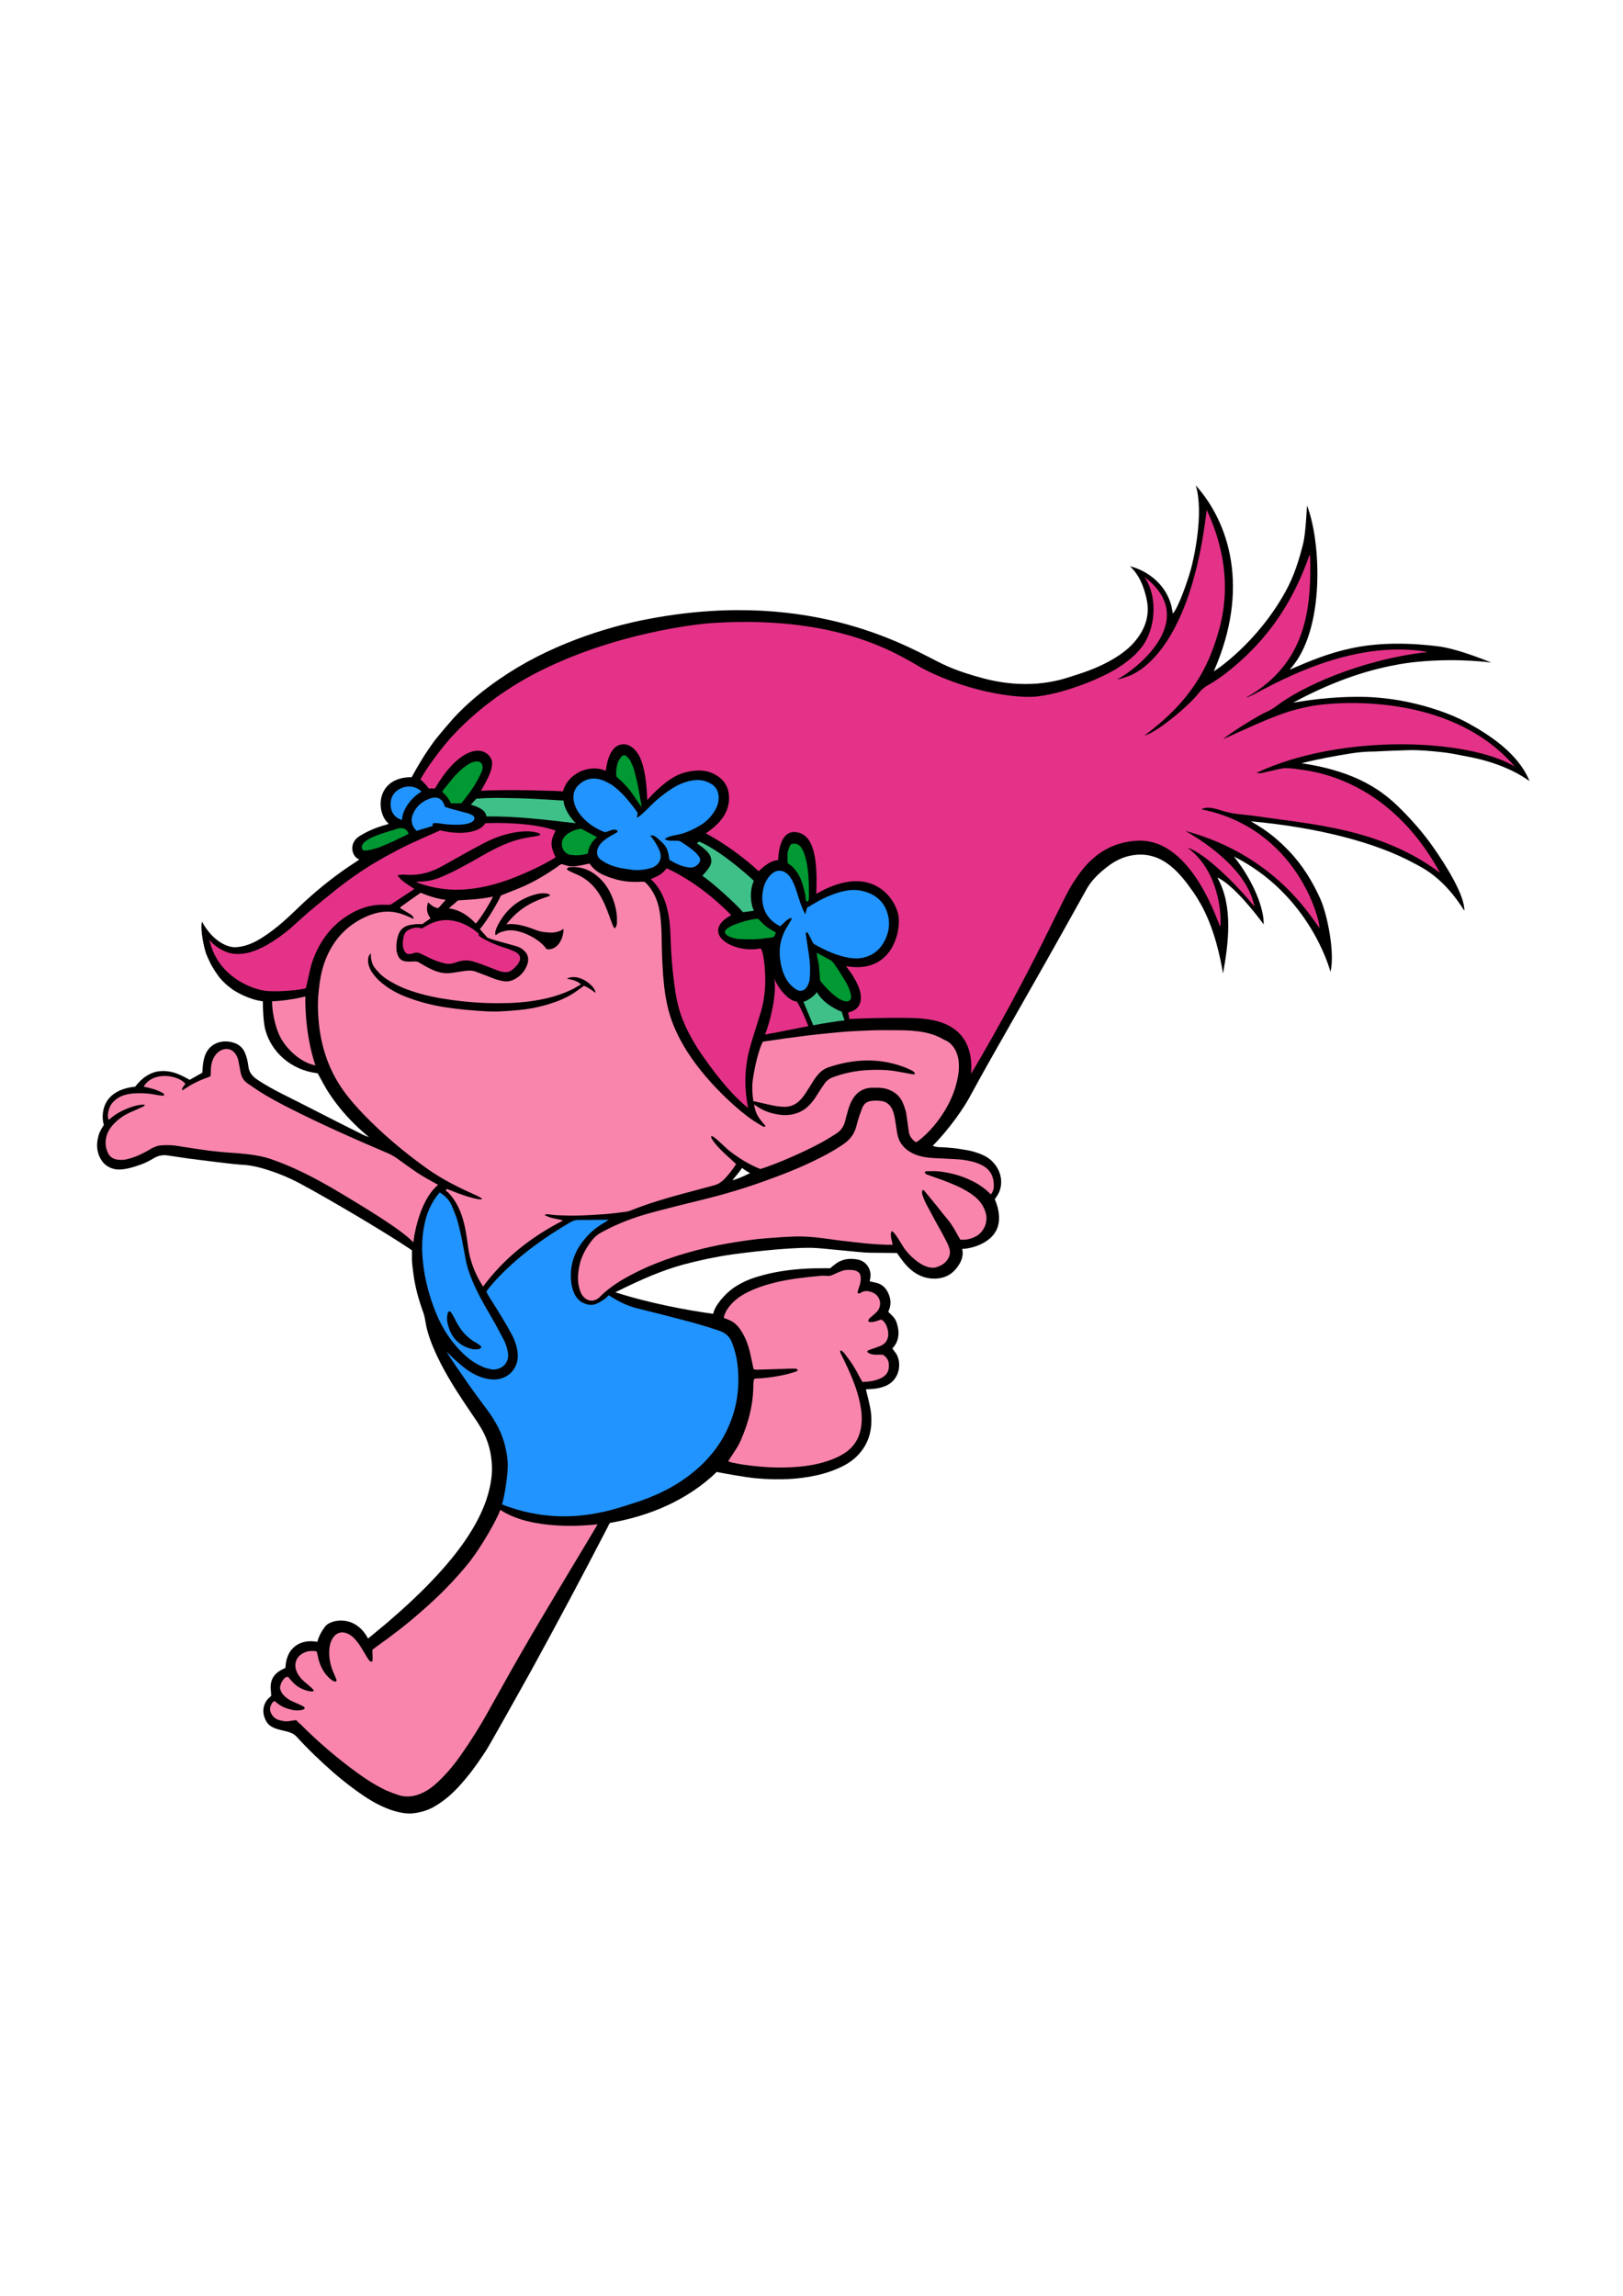 <?xml version="1.0" encoding="utf-8"?>
<!-- Generator: Adobe Illustrator 22.0.0, SVG Export Plug-In . SVG Version: 6.00 Build 0)  -->
<svg version="1.1" xmlns="http://www.w3.org/2000/svg" xmlns:xlink="http://www.w3.org/1999/xlink" x="0px" y="0px"
	 viewBox="0 0 595.3 841.9" enable-background="new 0 0 595.3 841.9" xml:space="preserve">
<g id="Слой_1">
	<path d="M496.1,276.2c-5.8,0.9-12.9,2.2-18.7,3.7c21,3.1,30.3,10.7,36.5,16.9c4.3,4.3,8.3,8.9,11.8,13.9
		c4.5,6.4,11.6,17.6,11.4,23.3c-7.5-12-14.8-15.5-18.4-17.4c-13.9-7.6-35.4-13.2-59.9-15.4c6.9,3.9,10.5,7.3,14,10.9
		c5,5.2,8.7,11.3,11.6,17.8c2.5,5.8,5.3,19.6,3.6,26.5c-0.3-1.2-7.7-28.3-35.4-42.3c7.3,9.2,11.1,19.3,10.9,24.9
		c-2.3-3.2-11.1-14.6-17-17.2c6.1,10.7,3.9,25.1,2.1,35.2c-2.9-17-7.6-24.9-10.6-29.4c-4.8-6.9-11.3-15.6-22.3-14
		c-3.6,0.5-6.8,2.1-9.6,4.3c-2.9,2.2-5.6,4.8-7.4,7.9c-24,43.2-32.8,57.6-43.2,76.8c-1.6,2.9-6.4,10.5-13.4,17.6
		c1,0.4,2,0.5,2.9,0.5c2.9,0.1,5.7,0.4,8.6,0.9c2.2,0.3,4.3,0.9,6.3,1.7c1.7,0.7,3.3,1.7,4.5,3.1c3.3,3.6,3.8,8.9,1,12.6
		c-0.2,0.2-0.3,0.4-0.5,0.8c0.8,1.9,1.4,3.9,1.5,6c0.8,9.8-10.4,12.2-13.5,12.2c0.6,2.1-0.2,4.3-1.1,5.7c-2,3.3-4.9,5.1-8.8,5.2
		c-4.7,0.1-8.5-2.2-11.6-6.1c-0.4-0.5-0.8-1.1-1.2-1.6c-0.4-0.6-0.8-1.1-1.2-1.7c-0.8,0-9.1-0.1-9.9-0.1c-3.5,0-17.9-1.8-21.6-1.8
		c-9.5-0.1-24.3,1.8-28.8,2.4c-6.2,0.9-12.3,2.2-18.3,3.8c-7.7,2.2-14.2,4.9-24.7,10.1c12.7,4.1,26.9,6.7,35.9,7.9
		c0.5-2.9,4.2-7.2,7.3-9.4c2.9-2,6-3.4,9.3-4.3c4.9-1.5,10-2.3,15.1-2.7c3.4-0.3,6.8-0.3,10.3-0.3c0.3,0,0.5,0,0.9,0
		c0.5-0.4,1-0.9,1.6-1.3c2.5-2.1,5.5-2.5,8.5-1.9c3.2,0.6,5.2,3.7,4.6,6.9c-0.1,0.3-0.1,0.7-0.2,1.1c0.7,0.1,1.2,0.3,1.8,0.4
		c2.9,0.5,4.5,2.3,5.4,4.9c0.3,1,0.5,2,0.4,3c-0.1,1.2-0.4,1.9-0.8,2.9c1.3,1.2,2.6,2.3,3.1,4c0.5,1.6,0.8,3.2,0.6,4.8
		c-0.2,1.7-0.9,3.3-2.2,4.6c0.3,0.4,0.6,0.8,0.8,1.1c3,3.4,2.2,10.5-3.4,12.7c-1.7,0.7-3.4,1-5.2,1.1c-0.6,0-1.2,0.1-1.9,0.1
		c0.1,0.5,1.7,6.3,1.9,8.9c0.6,6.3-1,11.8-5.8,16.2c-2,1.8-4.4,3.1-6.8,4.1c-3.3,1.4-6.7,2.3-10.3,2.9c-6.5,1.1-13,1.1-19.5,0.5
		c-4.1-0.4-12.3-1.9-14.2-2.3c-5.4,5.2-11.5,9.2-18.2,12.3c-6.7,3.1-13.7,5.1-21,6.4c-0.3,0.5-0.6,1-0.8,1.5
		c-9.2,17.8-18.6,35.4-28.2,52.9c-3.1,5.6-15.8,28.3-16.5,29.2c-2.2,3.3-4.4,6.6-7,9.7c-2.1,2.6-4.4,5.1-7,7.3
		c-1.5,1.2-3,2.3-4.7,3.3c-2.5,1.5-5.3,2.3-8.2,2.6c-2.4,0.2-4.8-0.3-7.1-1c-3.8-1.2-7.3-3.1-10.6-5.3c-3.9-2.6-7.6-5.5-11.1-8.5
		c-4.8-4.2-9.4-8.6-13.7-13.3c-2.3-2.6-6.6-1.8-9.8-4.1c-0.8-0.6-1.4-1.5-1.8-2.5c-1.1-2.5-0.7-5.3,1.1-7.3c0.4-0.4,0.8-0.7,1.2-1.1
		c-0.1-0.5-0.1-1-0.1-1.5c-0.6-4.1,0.9-6.8,4.8-8.5c0.2-0.1,0.3-0.2,0.5-0.3c0.3-7.8,5.9-10.6,11.7-9.5c0.6-2.4,2.1-4.8,3.2-6
		c2.3-2.3,10.8-3.9,15.4,4.8c2.4-2,4.7-3.9,7-5.8c6.4-5.5,12.6-11.2,18.3-17.4c4.9-5.3,9.4-10.9,13.1-17.1c2.6-4.4,4.8-9.1,6-14.1
		c0.9-3.6,1.3-7.2,0.9-10.8c-0.4-4.6-1.9-9-4.4-12.9c-0.8-1.3-1.6-2.5-2.5-3.8c-4.1-6-8.1-12-11.5-18.5c-2.1-4.1-4-8.3-5.2-12.7
		c-0.3-1.1-0.5-2.3-0.7-3.4c-0.2-1.3-0.5-2.5-1-3.8c-1.5-4.2-2.7-8.6-3.3-13c-0.3-2.3-0.7-4.7-0.6-7c0-0.6,0-1.2,0-2.1
		c-0.2-0.1-0.4-0.2-0.6-0.4c-10.5-7-30.4-18.7-40.5-24.1c-4.5-2.4-9.3-4.3-14.3-5.7c-2.5-0.7-4.9-1.1-7.5-1.2
		c-3.6-0.2-18.5-2.2-18.8-2.2c-2.7-0.4-5.4-0.8-8.1-1.2c-1.7-0.2-3.3,0.1-4.8,1c-1.7,1-3.4,1.9-5.2,2.5c-2.6,0.9-5.2,1.7-7.9,1.7
		c-2.6-0.1-5-1.4-6.3-3.6c-1.5-2.4-1.8-5.1-1.2-7.9c0.4-1.8,0.8-2.7,2.2-4.9c-0.6-1.4-2.5-12.5,11.5-14c2.3-3.1,5.6-5.5,9.4-5.7
		c2.9-0.2,5.6,0.6,8.1,1.9c0.9,0.4,1.7,0.9,2.5,1.3c1.5-0.9,3-1.7,4.6-2.6c0-0.4,0.1-0.9,0.1-1.3c0.1-1.7,0.3-3.4,0.9-5
		c1.4-4,5.2-5.6,8.8-5.1c0.3,0,0.7,0.1,1,0.2c2.3,0.5,4,1.8,4.9,4c0.6,1.5,1,3.1,1.2,4.8c0.2,2,1.2,3.4,2.8,4.6
		c3.8,2.7,10.6,6.1,11.1,6.3c6,3,12,6.1,17.9,9.1c3.1,1.6,6.2,3.1,9.4,4.7c0.5,0.3,2.1,1.1,3,1.2c-1.1-0.7-4-3.4-5.1-4.5
		c-4-3.9-7.5-8.2-10.4-12.9c-0.9-1.5-1.7-3-2.5-4.5c-0.3-0.5-0.5-0.9-0.8-1.4c-10.1-1.2-17.1-8.1-19.2-16c-0.7-2.6-0.9-8-0.9-10.4
		c-5.1-0.6-10.1-3.6-11.2-4.4c-1.1-0.8-2.2-1.7-3.1-2.6c-0.9-0.9-1.8-1.9-2.5-3c-0.8-1.1-1.5-2.3-2.2-3.5c-0.6-1.2-1.2-2.5-1.7-3.7
		c-0.7-1.8-2.4-9-1.6-12c3.8,7,8.8,9,11.1,9.3c1.5,0.2,2.9-0.1,4.3-0.4c3.1-0.8,5.8-2.4,8.4-4.2c2.9-2,5.5-4.2,8.1-6.6
		c1.9-1.8,3.8-3.6,5.7-5.4c5.9-5.4,12.1-10.3,18.8-14.6c0.4-0.3,0.8-0.5,1.3-0.9c-2.8-1-4.1-6,0.1-8.6c2.9-1.8,6-3.1,9.2-4
		c0.5-0.1,1-0.3,1.5-0.5c-4.8-3.9-5-17.1,8.4-17.1c1.2-2.2,2.4-4.3,3.7-6.4c1.3-2.2,2.8-4.3,4.2-6.3c1.4-2,6.7-8.1,7.5-9
		c5-5.4,10.7-10.1,16.7-14.2c8.8-6.1,18.2-10.8,28.2-14.6c9-3.4,18.2-6,27.6-7.7c60.5-11.2,96.2,11.7,106.8,16.7
		c4.8,2.3,9.9,3.9,15.1,5.3c18,4.7,29.8,0,33.3-1.1c5.2-1.6,10.3-3.6,15-6.5c2.3-1.4,4.5-3.1,6.4-5.1c4.4-4.8,6.5-10.3,5-16.7
		c-1-4.4-2.6-8.5-6-11.7c-0.1-0.1,11.3,2.3,14.9,13.6c0.4,1.2,0.5,2.4,0.8,3.7c1.9-2,5.2-11.2,6.6-16.2c1-3.6,4.9-20.5,1.8-30.8
		c12.1,13.5,20.1,37.5,6.6,68.2c0.1,0,15.8-10,26.5-29.6c3-5.5,4.8-11.3,6.3-17.3c0.9-3.6,1.3-12.6,1.4-13.9
		c5.1,12.8,6.9,46-6.4,60.2c14.9-6.4,27.9-11.8,54.3-8.6c7.7,0.9,19.7,6,19.7,6s-11.2-1.7-26-0.4c-3.5,0.3-7,0.8-10.4,1.5
		c-6.4,1.3-19.2,4.3-36.3,13.6c13.8-2.4,23.2-2.2,27.2-2.1c4.9,0.2,9.8,0.8,14.7,1.8c7.5,1.6,15.5,4.1,22.3,7.8
		c7.4,4.1,18.3,10.9,22.5,21.2c-0.7-0.3-7.7-6.2-23-9c-3.2-0.6-6.3-1.3-9.5-1.6c-3.9-0.4-7.8-0.8-11.7-0.7
		c-4.2,0.1-8.4,0.3-12.5,0.5C501.6,275.6,498.8,275.8,496.1,276.2z M275.1,430.2c-0.9-0.5-2-1.1-2.9-1.9c-0.3,0.5-2.3,3.1-3.6,4.5
		C270.6,432.5,275.1,430.2,275.1,430.2z"/>
</g>
<g id="Слой_4">
	<path fill="#3FC088" d="M276.5,323c-1.6,3.7-1.3,8,0,11c-0.8,0.1-3.5,0.5-4,0.5c-2.4-2.9-11.8-11.4-14.9-13.3
		c0.5-0.5,2.3-2.7,2.7-3.4c0.8-1.4,0.8-2.9,0-4.3c-1.2-2.1-4.7-4.2-4.7-4.2s0.5-0.4,0.8-0.7C265,312.2,276.4,322.9,276.5,323z
		 M182.3,292.6c-3.9,0-7.6,0.3-7.6,0.3s-1,1.1-2,2.2c3.1,0.9,5.5,2.1,5.7,4.3c10.8-0.1,20.6,1.1,32.8,2.5c-1.6-1.5-4.3-5.1-4.5-8.3
		C192.2,292.6,187.3,292.7,182.3,292.6z M309.8,374.2c-0.4-1.1-0.8-2.2-1.1-3.2c-2-0.7-6.9-3.2-9.1-7.2c-0.5,1.1-3.1,3.1-4.9,3.6
		c1.2,2.9,2.4,5.7,3.6,8.6C301.3,375.4,307.4,374.4,309.8,374.2z"/>
</g>
<g id="Слой_5">
	<path fill="#009933" d="M278,336.9c1.2,1.1,2.1,2.2,3.2,3c1.1,0.8,2.3,1.4,3.4,2.1c-0.6,1.7-0.7,1.7-2.1,1.9
		c-0.7,0.1-1.4,0.1-2,0.2c-2.9,0.5-5.9,0.4-8.8,0.3c-1.2,0-2.4-0.3-3.6-0.7c-0.7-0.2-1.4-0.6-1.9-1.2c-0.4-0.5-0.4-1.1,0-1.5
		c0.7-0.6,1.4-1.1,2.2-1.5c1.6-0.7,3.2-1.2,4.8-1.7C274.8,337.4,276.4,337,278,336.9z M312.2,365.4c0-0.3-0.1-0.7-0.2-1
		c-0.4-1.7-1.1-3.2-2-4.7c-1.3-2.1-2.6-4.2-4-6.2c-0.3-0.4-0.7-0.9-1.1-1.2c-1.7-1-3.5-1.9-5.3-2.9c0,1.8,0.7,3.4,0.8,5.1
		c0.1,1.6,0.3,3.3,0.4,5.1c1.7,2.2,3.5,4.1,5.7,5.8c0.6,0.5,1.2,0.9,1.9,1.2c0.5,0.3,1.1,0.5,1.7,0.6
		C311.3,367.5,312.3,366.6,312.2,365.4z M140.4,310.2c3.4-1.4,5.2-2.3,9.5-4.4c-0.3-0.8-0.7-1.3-1.2-1.7c-0.8-0.5-2.1-0.5-2.9-0.2
		c-3,1.1-14.7,3.6-12.9,7.6C133.4,312.7,138.9,310.9,140.4,310.2z M174.2,279.3c-1.3,0.2-2.3,0.9-3.3,1.6c-1.6,1.1-3.1,2.5-4.4,4
		c-1.3,1.6-2.6,3.2-3.9,4.8c-0.2,0.2-0.3,0.5-0.4,0.7c1.4,1.2,2.5,2.6,3.2,4.2h3.6c0.2-0.1,0.3-0.1,0.4-0.2c2-2.5,3.9-5,5.4-7.7
		c0.6-1,1.1-2.1,1.6-3.1c0.3-0.6,0.5-1.2,0.6-1.7C177.2,280,176.1,278.9,174.2,279.3z M207.9,306c-1,0.8-1.7,1.8-1.8,3.1
		c-0.2,2.2,1.1,4.1,3.3,4.4c2,0.3,4.1,0.2,6.2-0.5c0.3-2.4,1.4-4.4,3.4-6c-2-1.1-3.9-2-5.8-3.1C211.3,304.1,209.5,304.8,207.9,306z
		 M294.6,325.1c0.4,1.4,0.8,2.9,0.9,4.4c0,0.4,0.2,0.8,0.3,1.1c0.6,0.1,0.7-0.2,0.8-0.5c0.1-0.5,0.1-1.1,0.1-1.6
		c0-3.4,0-6.8-0.5-10.2c-0.2-1.8-0.6-3.5-1.2-5.2c-0.3-0.9-0.7-1.8-1.3-2.5c-0.7-0.9-1.6-1.3-2.7-1.2c-0.6,0-1.1,0.3-1.3,0.8
		c-0.3,0.8-0.7,1.7-0.8,2.5c-0.1,1.2,0,2.4,0,3.7c0,0.1,0.1,0.1,0.1,0.2C292.1,318.6,293.7,321.6,294.6,325.1z M231.3,290.2
		c1.4,1.9,2.6,3.9,4.1,5.8c-0.5-2.6-0.9-5.2-1.4-7.8c-0.4-1.9-0.9-3.9-1.4-5.8c-0.3-1.1-0.8-2.2-1.3-3.2c-0.3-0.7-0.8-1.2-1.4-1.8
		c-0.6-0.6-1.4-0.6-2,0.1c-0.4,0.5-0.8,1.1-1.1,1.7c-0.7,1.7-0.9,3.6-0.7,5.6C228,286.5,229.8,288.2,231.3,290.2z"/>
</g>
<g id="Слой_6">
	<path fill="#E43288" d="M275.9,381.3c-1.2,4.1-4,12.5-1.5,25c-7.9-6-17.7-20.2-19.9-24.1c-2.5-4.3-4.6-8.7-5.8-13.6
		c-0.8-3.1-1.2-6.3-1.6-9.5c-0.6-4.7-0.9-9.4-1.1-14.1c-0.2-3.7,0.2-15.8-7.3-22.6c2.9-1.2,4.4-2,5.8-4
		c12.7,5.8,22.3,15.8,23.7,17.2c-11.8,6.4,0.6,14.3,10.8,12.2c0.5,0.7,0.6,1.3,0.8,2c0.7,3.4,0.9,6.9,0.9,10.4
		c-0.1,4.1-0.7,8.2-2,12.1C277.8,375.3,276.8,378.3,275.9,381.3z M112.2,362.4c1.7-7.3,1.7-8.3,3.1-11.7c2.5-6.2,6.5-11.3,12.1-14.9
		c4.2-2.7,8.8-4.2,13.8-4c1.1,0,2,0,2,0s8.4-5.5,8.8-5.8c-2.2-1.5-4.6-2.7-6.2-5c1.1-0.3,2.5-0.3,3.3-0.2c4.5,0.3,8.7-0.8,12.6-2.9
		c2.9-1.6,5.7-3.2,8.6-4.8c2.3-1.3,4.7-2.6,7-3.8c4-2.1,8.2-3.6,12.6-4.2c2.5-0.3,4.9-0.4,7.3,0.3c0.4,0.1,0.7,0.3,1,0.5
		c-0.3,0.6-0.8,0.6-1.3,0.7c-1.9,0.3-3.8,0.6-5.6,1c-4.4,1-8.4,2.9-12.3,5c-3.5,2-7,4-10.6,5.9c-2,1.1-4.2,2.1-6.3,3
		c-2.7,1.2-5.4,1.8-8.4,1.8c-0.3,0-0.5,0.1-1.1,0.1c0.5,0.2,0.8,0.4,1.1,0.5c4.3,1.5,8.7,2.3,13.3,2.4c6.5,0,12.6-1.3,18.7-3.4
		c6-2.1,13.5-5.6,18.1-8.5c-2.1-4.3-1.9-6.1,0-9.8c-8.6-3.1-22.4-2.9-25.8-2.7c-1.8,3.2-8.5,4.6-16.5,2.6
		c-10.5,4.6-13.3,5.9-19.5,9.3c-6.6,3.6-12.9,7.8-18.8,12.5c-3.3,2.7-6.6,5.3-9.9,8.1c-2.2,1.9-4.4,3.9-6.6,5.9
		c-2.7,2.3-5.6,4.4-8.7,6.2c-2.3,1.3-4.8,2.4-7.4,3c-2,0.4-4,0.5-5.9,0.1c-2.1-0.4-6.1-2.4-7.9-5c2.9,13.4,15.3,18,20.2,18.7
		C100.4,363.9,110,363.2,112.2,362.4z M292.3,367.3c-3,0-7.4-5.5-8.3-8.6c1.1,6.5-2,17.4-3.4,20.7c5-0.9,15.4-3,15.9-3.1
		C295.2,373.1,294,370.2,292.3,367.3z M168.1,338.1c-3.9-1.2-7.6-0.8-11.1,1.1c-0.8,0.4-1.5,0.9-2.3,1.3c-1.8-0.7-3.4-0.2-5,0.6
		c-0.8,0.4-1.2,1.1-1.5,1.9c-0.4,1.3-0.6,2.7-0.4,4.1c0.1,0.6,0.3,1.2,0.6,1.7c0.5,1,1.3,1.2,2.4,1c0.3-0.1,0.6-0.1,0.8-0.2
		c1.1-0.5,2.1-0.2,3.1,0.3c1.5,0.7,2.9,1.5,4.4,2.1c1.1,0.5,2.2,0.8,3.3,1.1c1.5,0.5,3.1,0.5,4.6-0.1c0.1,0,0.3-0.1,0.4-0.1
		c2.3-0.9,4.6-0.9,6.8-0.1c1.6,0.5,3.2,1.1,4.8,1.7c1.3,0.5,2.5,1,3.8,1.5c3.1,1,4.6,0.6,6.7-1.9c0.4-0.4,0.7-0.9,0.9-1.3
		c0.7-1.3,0.4-2.4-0.7-3.3c-0.7-0.5-1.4-0.8-2.2-1.1c-1.1-0.5-2.3-0.8-3.5-1.2c-2.6-0.9-5.1-2-7.5-3.4c-0.3-0.2-0.7-0.5-0.9-0.7
		v-0.7C173.6,340.6,171,339,168.1,338.1z M460.9,283.4c0.9,0.3,1.6,0.1,2.3,0c4.7-1.1,7.1-1.7,8-1.7c1.6,0,3.3,0.1,4.9,0.4
		c4.2,0.6,33,2.9,52.1,38c-21.8-16.4-47.2-17.8-68.2-20.9c-3.7-0.5-7.4-0.6-11.1-1.7c-2.4-0.7-6-2.1-8.2-0.7
		c35.3,7.1,43.5,40.9,43.3,43.5c-2.7-3.1-15.7-26.6-49.3-35.6c0.3,0.2,22.5,11.8,25.4,27.8c-5.6-7.1-18-19.7-24.5-21.6
		c11.6,8.5,12.5,24.8,12,28.8c-0.2,1.4-9.5-32.1-30.1-31.4c-15.4,0.6-21.7,12.4-23.8,15.3c-4.2,6.2-14.1,30.6-37.5,70.2
		c1.4-18.8-14.2-19.7-17.4-20.2c-4.1-0.6-20.4-0.3-27.3,0.1c0-0.7-0.2-1.4-0.4-2.4c5.2-1.1,7.5-6.4-0.8-17
		c17.3,3.1,20.3-13.4,19.2-18.8c-1.2-6-9.8-19.4-30.1-7.7c0.5-12.1-0.6-21.5-7.1-22.6c-2.3-0.4-6.4,0.2-6.9,10.2
		c-2.4,0.2-4.7,1.7-7.1,4.1c-0.8-0.7-8.2-7.8-19.4-13.9c6.8-4.6,8.6-9,8.5-13.3c-0.1-3.8-1.9-6.5-5.2-8.3c-2.9-1.6-6-1.7-9.2-1.1
		c-3.1,0.6-7.5,1.6-15.6,10.5c-0.3-9.7-1.8-13.6-2.6-15.5c-0.5-1.1-2.8-5.5-6.8-4.9c-1,0.2-4.7,0.7-5.8,9.7
		c-5.6-2.6-13.8,0.6-15.7,7.5c-0.9-0.1-19.7-0.8-30.1-0.2c4.2-7.1,3.9-8.5,4.1-9.8c0.4-2.4-3.4-7.9-11-2.8c-2.3,1.6-5.6,4.4-10,11.8
		c-1-0.1-1.6-0.1-2.2,0c-0.6-0.9-2.1-2.6-3.1-3.3c1.8-3.6,7.7-11.7,12.2-16.5c8.4-8.9,18.1-16.1,28.9-21.9
		c29.6-15.7,62.2-18.8,65.6-19c50-3.3,71.5,13.7,78.4,17.1c17.5,8.8,35.1,10.6,41.2,9.8c11.3-1.4,24.2-7.1,29.4-10.4
		c3.3-2.1,6.4-4.5,8.8-7.6c4.7-5.8,6.5-17.7,1.1-25.8c21.1,16.1-4.5,34.8-9.8,37.4c-1,0.5,2.5-0.4,4.8-1.4
		c3.8-1.7,22-11.1,27.8-60.6c11.2,23.8,5.3,41.5,3.7,46.8c-3.2,10.1-8.6,22.7-26.5,35.9c4.1-0.8,15.9-10.5,19.7-15.3
		c1-1.3,2.2-2.4,3.7-3.2c4.1-2.3,8.1-5.5,11.6-8.6c11.8-10.6,19.9-23,25.6-39.3c0.3,2,0.2,5,0.2,7.5c-0.3,17-4,34-23.5,45
		c2.1,0.4,34.3-22.4,66.6-16.7c-24.8,2.8-46.5,12.9-55.5,19.8c-1.1,0.8-2.2,1.5-3.5,2.1c-2.9,1.2-13.4,7.7-16.1,10.1
		c18.1-8.3,23.6-10.6,33.2-12.3c6.2-1.1,49.6-5.8,73.8,22.3C538.4,270.8,491.9,268.9,460.9,283.4z M552.9,279.4
		C552.9,279.4,552.9,279.4,552.9,279.4C552.9,279.4,552.9,279.4,552.9,279.4C552.9,279.4,552.9,279.4,552.9,279.4
		C552.9,279.4,552.9,279.4,552.9,279.4z"/>
</g>
<g id="Слой_7">
	<path fill="#F985AC" d="M267,483.9c-0.5-0.2-1-0.4-1.5-0.6c0-0.3,0-0.5,0.1-0.7c0.5-1.6,1.4-3,2.5-4.2c1.7-1.9,3.7-3.3,5.9-4.4
		c3.3-1.7,6.8-2.8,10.4-3.7c5.4-1.3,10.9-1.9,16.4-2.4c0.7-0.1,1.5-0.1,2.3,0c1,0.1,1.9-0.1,2.8-0.6c0.9-0.4,1.7-0.8,2.6-1.1
		c1.4-0.6,3-0.6,4.5-0.4c1.9,0.3,2.8,1.2,2.7,3.2c0,0.8-0.1,1.6-0.4,2.4c-0.3,0.9-0.6,1.8-0.8,2.6c0.4,0.5,0.9,0.4,1.2,0.1
		c1.3-0.9,2.6-0.7,3.9-0.3c3.3,1.1,4.3,4.9,1.9,7.4c-0.4,0.4-0.8,0.7-1.2,1.1c-0.5,0.4-1,0.8-1.4,1.2c-0.2,0.2-0.3,0.6-0.5,0.9
		c0.2,0.2,0.4,0.4,0.5,0.4c1.6,0.2,2.9-0.5,4.3-0.9c1,0.5,1.6,1.4,2,2.4c0.4,1.1,0.7,2.2,0.6,3.4c-0.2,1.9-1.2,3.2-2.9,3.9
		c-0.6,0.3-1.3,0.4-1.9,0.7c-0.8,0.3-1.6,0.5-2.3,0.8c-0.2,0.1-0.4,0.3-0.7,0.5c0.3,0.3,0.4,0.5,0.6,0.6c0.9,0.5,1.8,0.6,2.8,0.6
		c0.8,0,1.6,0,2.4,0c1.3,0.8,2.1,1.9,2.2,3.3c0.3,2.6-0.8,4.4-3.1,5.4c-2.1,1-4.3,1.2-6.6,1.3c-0.3-0.7-0.7-1.2-1-1.8
		c-1.4-2.8-3-5.4-4.9-7.8c-0.6-0.8-1.1-1.6-2-2c-0.4,0.3-0.2,0.7-0.1,1c0.9,1.8,1.8,3.6,2.6,5.4c2.2,4.8,4.1,9.7,4.9,15
		c0.4,2.7,0.4,5.3-0.2,8c-0.7,3-2.2,5.5-4.7,7.5c-1.8,1.4-3.7,2.3-5.7,3.1c-4.4,1.7-9.1,2.5-13.8,2.8c-4.6,0.3-9.3,0.2-14-0.3
		c-3.1-0.3-6.1-0.7-9.1-1.4c-0.4-0.1-0.7-0.3-1.2-0.4c0.3-0.5,0.5-0.9,0.8-1.3c1.5-2.3,3.1-4.5,4.1-7.1c2.5-5.8,4.1-11.9,4.3-18.3
		c0-0.8,0-1.6,0.1-2.5c0-0.4,0.2-0.8,0.3-1.1c0.4,0,0.8-0.1,1.1-0.1c3.3-0.1,6.5-0.6,9.8-1.3c1.5-0.3,2.9-0.8,4.3-1.2
		c0.3-0.1,0.6-0.2,0.7-0.6c-0.3-0.5-0.8-0.5-1.3-0.5c-1.2,0-2.5,0-3.7,0.1c-3.4,0.1-6.7,0.2-10.1,0.3c-0.4,0-0.8-0.1-1.1-0.2
		c-0.5-2.3-0.9-4.4-1.4-6.5c-0.6-2.5-1.5-4.8-2.8-7C270.8,486.2,269.2,484.7,267,483.9z M183.5,553.7c-1.2,3.5-6.9,13.5-11.3,19.1
		c-5.3,6.6-11.2,12.6-17.6,18.1c-5.3,4.7-10.9,9-16.7,13.1c-0.4,0.3-0.9,0.7-1.3,1c-0.1,1.5,0.3,2.9-0.1,4.4
		c-0.3-0.1-0.7-0.1-0.8-0.2c-0.4-0.4-0.7-0.9-1-1.3c-0.7-1.2-1.4-2.4-2.1-3.5c-0.8-1.4-1.7-2.6-2.9-3.8c-0.7-0.7-1.5-1.2-2.4-1.6
		c-2-0.8-3.8-0.3-5.1,1.5c-0.9,1.3-1.3,2.9-1.4,4.4c-0.2,2.9,0.3,5.6,1.4,8.2c0.5,1.1,0.9,2.1,1.3,3.1c-0.2,0.6-0.6,0.5-0.9,0.4
		c-0.8-0.3-1.4-0.8-2-1.4c-2.2-2.1-3.4-4.8-4-7.7c-0.1-0.5-0.2-0.9-0.3-1.4c0-0.1-0.1-0.2-0.2-0.5c-2-0.4-4-0.1-5.8,1.2
		c-1.7,1.3-2.3,3.3-1.8,5.3c0.5,1.8,1.6,3.2,2.9,4.4c0.9,0.8,1.9,1.6,2.8,2.4c0.3,0.3,0.6,0.7,0.9,0.9c-0.1,0.5-0.4,0.5-0.7,0.5
		c-0.6-0.1-1.2-0.1-1.8-0.3c-2.2-0.6-4-1.7-5.5-3.4c-0.5-0.6-1-1.1-1.5-1.7c-0.9,0.1-1.4,0.6-1.8,1.2c-0.6,0.8-1,1.8-1.1,2.9
		c0.3,1.8,1.5,3,2.9,4c0.8,0.6,1.8,1,2.7,1.4c0.9,0.4,1.9,0.8,2.8,1.3c0.3,0.1,0.5,0.4,0.7,0.6c-0.1,0.5-0.4,0.6-0.8,0.7
		c-1.9,0.5-3.7,0.2-5.5-0.4c-1.4-0.4-2.7-1.1-3.8-2c-0.3-0.2-0.6-0.5-1-0.8c-0.9,0.4-1.2,1.2-1.5,2c-0.2,0.7-0.2,1.5,0.1,2.2
		c0.6,1.4,1.6,2.4,3.1,2.8c1.3,0.4,2.7,0.6,4.1,0.3c0.7-0.1,1.3-0.2,2.1-0.3c0.6,0.6,1.2,1.2,1.8,1.7c6.4,6.4,13.3,12.3,20.6,17.6
		c3.4,2.5,6.9,4.7,10.7,6.5c1.6,0.7,3.2,1.3,4.8,1.8c2.8,0.8,5.6,0.4,8.2-0.8c2.3-1,4.2-2.5,6-4.2c3.2-3,6-6.4,8.5-10
		c3.6-5.1,6.9-10.4,9.9-15.8c3.9-6.9,7.7-13.9,11.7-20.8c8.8-15.4,27.8-46.6,28.4-47.8C215.6,559.4,195.3,561.5,183.5,553.7z
		 M168,330.2c-1,0.9-2.1,1.8-3.4,2.9c5.1,0.7,8.3,3.9,9.9,5.6c1.7-1.7,5.7-8.3,6.3-9.9C175.9,329.9,170.3,330,168,330.2z M112,365.4
		c-2.7,0.8-8.5,1.7-12.2,1.8c0,3.8,1,8.8,2.7,12.5c2.1,4.5,7.4,9.9,13.2,11C112.4,381,111.9,370.5,112,365.4z M160.7,434.5
		c-3-1.6-6.1-3.4-7.9-4.6c-2.3-1.6-4.6-3.2-6.9-4.9c-1.2-0.9-2.5-1.6-3.9-2.2c-12.2-5.2-24.4-10.6-36.2-16.6
		c-3.5-1.8-7.1-3.7-10.4-5.8c-1.6-1-3.1-2.1-4.6-3.1c-1.5-1-2.3-2.5-2.6-4.3c-0.3-1.4-0.5-2.8-0.8-4.2c-0.2-0.9-0.6-1.7-1.1-2.4
		c-1.3-1.8-3.3-2.2-5.3-1.2c-1.3,0.7-2.2,1.8-2.8,3.1c-0.7,1.5-0.9,3.2-0.9,4.8c0,0.5,0,1.1-0.1,1.6c-1.9,0.8-3.8,1.4-5.5,2.3
		c-1.7,0.8-3.3,1.9-4.9,2.9c0-0.9,0-0.9,1.2-2.4c-2.2-3.1-11.8-5-15.3,1c2.5,0.5,4.9,1.1,7.1,2.4c0.2,0.1,0.3,0.4,0.5,0.5
		c-0.2,0.5-0.6,0.4-0.9,0.4c-1.1-0.1-2.2-0.3-3.2-0.5c-2.4-0.4-4.9-0.5-7.4-0.3c-3.2,0.3-5.8,1.2-7.8,3.7c-1.1,1.4-1.9,4.5-1.1,6
		c2.4-2.2,5.1-3.6,7.9-4.6c1.4-0.5,2.9-0.9,4.4-1c0.3,0,0.6,0,1,0.1c-0.5,0.7-1.2,0.8-1.8,1.1c-1.6,0.8-3.3,1.4-4.8,2.2
		c-1.8,0.9-3.5,2.2-4.9,3.7c-1.6,1.7-2.7,3.6-2.9,6c-0.2,1.5,0.1,3,0.7,4.4c0.7,1.7,2.1,2.5,3.8,2.7c1.1,0.1,2.2,0.1,3.3-0.2
		c2.9-0.7,5.5-1.9,8.1-3.4c0.5-0.3,0.9-0.6,1.4-0.8c1-0.5,2.2-0.9,3.3-0.9c2.1-0.1,4.1-0.1,6.1,0.3c3.8,0.6,7.6,1.2,11.4,1.7
		c3.4,0.4,6.8,0.7,10.2,0.9c4.6,0.4,9.1,0.9,13.5,2.6c2.5,0.9,5,1.9,7.4,3c6.2,2.8,12.1,6.1,17.9,9.6c8.3,5,21.6,13,25.7,17.5
		C152.4,449.2,155.1,439.1,160.7,434.5z M329.1,415.7c-0.3-1.7-0.5-3.4-0.8-5.1c-0.2-1.3-0.5-2.5-1-3.7c-0.9-2-2.5-3.1-4.6-3.2
		c-0.9-0.1-1.8-0.1-2.7,0c-1.7,0.1-3,0.8-3.7,2.5c-0.4,1.1-0.8,2.2-1.2,3.3c-0.4,1.3-0.8,2.6-1.1,3.9c-0.7,2.4-2.1,4.3-4.1,5.8
		c-2.2,1.6-4.6,3-7,4.3c-6.6,3.5-13.5,6.4-20.5,8.9c-8.3,3.1-16.7,5.6-25.3,7.7c-5.3,1.3-10.6,2.6-15.9,4c-5,1.3-9.9,2.8-14.6,4.9
		c-2.1,0.9-4.1,1.9-6.1,3c-1.5,0.8-2.8,2-3.8,3.4c-1.9,2.6-3.4,5.3-4.1,8.4c-0.6,2.8-0.9,5.5-0.2,8.3c0.3,1.2,0.7,2.4,1.5,3.3
		c1.6,1.9,3.9,2.1,5.8,0.5c0.1-0.1,0.2-0.2,0.3-0.3c3.6-3.6,7.8-6.2,12.3-8.5c5.2-2.7,10.6-4.8,16.2-6.6c6.4-2,12.9-3.6,19.6-4.7
		c4.3-0.7,8.7-1.4,13-1.7c3.1-0.2,6.3-0.5,9.4-0.6c3.8-0.2,7.7,0.1,11.5,0.6c3.1,0.4,6.2,0.9,9.4,1.2c1.9,0.2,8.8,1.2,16,1.2
		c-0.2-1.7-1.1-3.3-0.4-5c1.1,0,3.6,4.8,4.9,6.6c1.5,2,3.3,3.7,5.4,5.1c1,0.7,2.1,1.2,3.3,1.5c1.1,0.3,2.2,0.3,3.2-0.1
		c1.2-0.4,2.3-1,3.1-1.9c1.3-1.4,1.9-3,1.3-4.9c-0.3-1-0.7-1.9-1.2-2.8c-1.2-2.4-2.5-4.7-3.8-7c-1.2-2.2-2.4-4.5-3.6-6.7
		c-0.4-0.8-0.8-1.8-1.1-2.6c-0.3-0.7-0.4-1.4-0.2-2.2c0.5-0.2,0.7,0.1,0.9,0.4c1.4,1.7,2.8,3.4,4.2,5.1c1.5,1.9,3,3.8,4.5,5.6
		c1.6,2,2.5,3.8,4.3,7c2.2,0.2,4.2-0.3,6.1-1.4c2.7-1.7,4.1-5.1,3.3-8.2c-0.5-1.9-1.4-3.5-2.8-5c-1.1-1.2-2.4-2.1-3.7-2.9
		c-2.9-1.8-6.1-3.1-9.3-4.3c-1.9-0.7-3.7-1.3-5.6-2c-0.4-0.2-0.9-0.3-1-0.9c0.2-0.4,0.5-0.4,0.9-0.4c1.5,0,3-0.1,4.5,0.1
		c4.2,0.5,8.2,1.6,12,3.5c2.1,1,4.7,2.7,6.8,4.9c1-1,1.2-2.5,1.1-3.8c-0.1-2.6-1.1-4.8-3.3-6.3c-1.4-0.9-2.9-1.5-4.5-1.9
		c-2-0.5-4-0.8-6.1-0.9c-2.6-0.1-5.2-0.3-7.8-0.4c-2.3-0.1-4.6-0.4-6.8-1.2C332.2,422,329.8,419.5,329.1,415.7z M351.4,387.8
		c0.6,2.8,0.3,5.6-0.3,8.3c-0.8,3.8-2.3,7.3-4.2,10.6c-2.6,4.4-5.8,8.3-9.8,11.5c-0.3,0.2-0.7,0.4-1.1,0.7c-1.6-1-2.5-2.4-2.7-4.2
		c-0.3-1.9-0.5-3.8-0.8-5.7c-0.2-1.7-0.8-3.3-1.5-4.9c-1.2-2.5-3.2-4-5.9-4.8c-1.8-0.5-3.5-0.4-5.3-0.4c-3.3,0.1-5.7,1.7-7.3,4.6
		c-0.8,1.5-1.3,3-1.7,4.6c-0.3,1-0.6,2-0.8,3c-0.5,2-1.6,3.6-3.4,4.7c-1.8,1.1-3.6,2.3-5.5,3.3c-6.7,3.6-16.6,7.9-22.2,9.6
		c-4.1-1.6-8.1-4.1-11.4-6.7c-2-1.6-6-5.9-6.6-5.3c-0.4,0.4,1.1,2.3,1.7,3c1.8,2.3,7.1,6.8,7.4,7.2c-1.3,2.1-2.8,3.9-4.4,5.6
		c-1,1-2.2,1.8-3.7,2.2c-3.4,0.9-6.7,1.8-10.1,2.7c-6.8,1.8-13.6,3.8-20.2,6.4c-0.7,0.3-1.4,0.5-2.2,0.6c-2.3,0.3-4.6,0.6-6.9,0.8
		c-4.2,0.3-8.5,0.6-12.7,0.6c-2.7-0.1-5.3,0-8-0.4c-0.6-0.1-1.3-0.2-2.1,0.1c2.1,1.4,4.5,1.3,6.8,2.1c-11.7,6-21.6,13.8-29.3,24.2
		c-2.5-3.7-4.6-8.8-5.3-13.2c-0.9-5.3-1.3-15-7.6-21.4c-0.2-0.2-0.5-0.3-0.8-0.6c0.2-0.4,0.4-0.6,0.4-0.6s3.1,1.2,4.1,1.6
		c2.6,1,8.7,2.9,8.8,2c-0.3-0.5-3.6-1.9-4.9-2.5c-5.9-2.7-11.5-5.7-16.7-9.6c-7.7-5.6-15-11.8-21.6-18.6c-2.7-2.8-5.3-5.7-7.6-8.9
		c-6-8.4-8.8-17.9-9.3-28.1c-0.2-3.1-0.1-6.3,0.3-9.4c0.3-2.9,0.8-5.8,1.7-8.6c2.5-7.6,7-13.4,14.2-17.1c2.4-1.2,4.9-2.1,7.6-2.4
		c2.8-0.3,5.5,0.2,8,1.2c1,0.4,1.9,0.8,2.8,1.2c0.1,0.1,0.3,0,0.5,0c-0.3-0.8-0.8-1.2-1.4-1.6c-1-0.6-2-1.2-3-1.8
		c-0.3-0.2-0.6-0.2-0.6-0.7c2.5-1.8,5-3.6,7.5-5.3c2.9,1.2,6.1,2.2,9.2,2.6c-0.5,0.6-2.3,2.5-2.7,3c-1.3,0-2.8-1.1-3.8-2.1
		c-0.5,2-0.8,3.4,0.9,5.9c-1,0.7-2,1.4-3,2.1c-0.8,0-1.5,0-2.3,0c-0.9,0.1-1.8,0.2-2.6,0.4c-2,0.5-3.3,1.7-3.9,3.6
		c-0.6,1.7-0.8,3.5-0.7,5.3c0,0.6,0.2,1.2,0.4,1.8c0.5,1.6,1.6,2.5,3.3,2.6c0.9,0.1,1.8,0,2.7,0c0.9-0.1,1.6,0.1,2.3,0.6
		c1.2,0.7,2.5,1.5,3.8,2.1c2.4,1.2,5,1.9,7.7,1.5c1.6-0.2,3.1-0.5,4.7-0.7c1.4-0.2,2.7-0.3,4.1,0.2c1.3,0.5,2.7,1,4,1.5
		c1.3,0.5,2.7,1.1,4,1.5c1.4,0.4,2.9,0.8,4.4,0.5c3.2-0.7,6-3.5,6.8-6.8c0.4-1.8-0.1-3.2-1.4-4.4c-0.8-0.8-1.8-1.3-2.8-1.6
		c-1-0.3-2.1-0.6-3.2-0.9c-2.5-0.7-5-1.3-7.4-2.2c-0.9-1-2-2.3-2.8-3.2c2.8-3.1,7.3-11,7.7-12.3c2.9-1.2,5.7-2.2,8.4-3.4
		c4.3-1.9,8.4-4.4,12.3-7.1c0.5-0.4,1-0.9,1.7-1c1.1,0.3,1.8,0.6,2.5,0.7c0.3,0.1,0.5,0.1,0.8,0.1c0.1,0,0.3,0,0.5,0
		c0.2,0,0.3,0,0.5,0c0.1,0,0.2,0,0.3,0c1.2-0.1,2.8-0.4,5.4-1c0.1,0,0.1,0.1,0.2,0.1c0.1,0,0.1,0.1,0.1,0.1c1.3,1.9,3.1,3.2,5.3,4.1
		c1.1,0.5,2.2,0.9,3.3,1.2c3,1,6.2,1.3,9.3,1.2c0.7,0,1.5-0.2,2.3,0.1c2.2,2.1,3.7,4.7,4.6,7.6c0.7,2.2,1,4.5,1.2,6.9
		c0.2,2.4,0.3,4.8,0.3,7.2c0.1,5.5,0.3,11,0.9,16.4c0.3,2.9,0.8,5.7,1.5,8.5c1.4,5.5,3.8,10.5,6.8,15.3c4.2,6.6,9.4,12.5,15.1,17.9
		c3,2.8,6,5.4,9.4,7.7c1.1,0.7,2.2,1.4,3.3,2c0.8,0.4,1.3,0.2,0.9-0.3c-2.3-2.6-3.6-4.4-4-7.7c3.1,2.3,5.8,3.3,9.4,3.8
		c3.7,0.5,7.6-0.4,10.4-3.1c1.3-1.2,2.4-2.7,3.3-4.2c0.8-1.3,1.6-2.5,2.5-3.8c0.9-1.4,2.1-2.3,3.7-2.8c3.6-1.3,7.4-2.1,11.2-2.4
		c4.3-0.3,8.6-0.3,12.9,0.6c1.5,0.3,3,0.5,4.4,0.8c0.4,0.1,0.8,0,1.2,0c-0.1-0.3-0.1-0.4-0.1-0.5c-0.2-0.2-0.5-0.5-0.8-0.7
		c-1.1-0.5-2.2-1.1-3.4-1.5c-5.2-1.9-10.5-2.6-15.9-2.2c-3.9,0.3-7.6,1.1-11.2,2.3c-1.6,0.5-3,1.4-4.1,2.7c-0.5,0.6-1,1.2-1.4,1.8
		c-0.7,1.1-1.4,2.3-2.2,3.5c-0.7,1.1-1.4,2.2-2.2,3.2c-1.6,2-3.6,3.3-6.2,3.4c-1.6,0-3.4-0.2-5.1-0.6c-2.2-0.5-4.4-1-6.7-1.5
		c-0.4-3-0.5-5.4-0.2-7.7c0.7-5.2,2.3-11.5,3.7-14.1c1.4-0.2,2.8-0.4,4.2-0.6c2.6-0.4,5.3-0.8,7.9-1.1c2.7-0.4,5.4-0.7,8.2-1
		c1.6-0.2,3.3-0.3,4.9-0.5c2.5-0.2,4.9-0.5,7.4-0.6c5.1-0.3,10.1-0.5,15.2-0.4c3,0,6,0,9,0.4c3.4,0.4,6.7,1.3,9.7,3.1
		C349.1,382.4,350.7,384.8,351.4,387.8z M200.5,348.1c3.8,0.5,6.2-3.5,6.2-7.5c0,0-1.6,1.5-4.8,1.4c-1.8-0.1-3.5-0.2-5.2-0.9
		c-1.7-0.6-6.9-2.8-11-2.1c4.2-5.3,8.5-8.1,15.8-10.4c0.5-0.2-0.1-0.7-0.4-0.8c-0.4-0.1-0.9-0.2-1.4-0.2c-1.8-0.1-3.5,0.4-5.2,1
		c-5.5,2-9.5,5.8-12.1,11.1c-0.3,0.6-1.1,2.3-0.6,3.3c1.1-0.9,1.8-1.2,2.7-1.4c2.2-0.7,4.3-0.5,6.5,0.2
		C193.8,342.6,198.2,344.8,200.5,348.1z M218.4,364.1c0.3-2-5.8-7.6-10.5-5.2c2,0.4,3.7,0.7,5.2,2.1c-0.9,0.5-1.8,1-2.6,1.5
		c-3.9,2-8.1,3.3-12.4,4.1c-5.1,1-10.2,1.3-15.3,1.3c-5.8,0-11.5-0.4-17.2-1.2c-5.1-0.7-10.1-1.7-15-3.4c-2.4-0.8-4.7-1.8-6.9-3.1
		c-1.6-0.9-3.2-1.9-4.5-3.3c-0.8-0.8-1.5-1.6-2.1-2.5c-0.7-1-1.3-3.6-1-4.7c-1.2,0.5-1.2,2.7-1,3.7c0.3,1.3,0.8,2.5,1.6,3.5
		c1.3,1.9,3,3.4,4.8,4.7c2.6,1.9,5.5,3.3,8.6,4.4c4.3,1.6,8.8,2.7,13.3,3.4c4.5,0.7,9.1,1.1,13.7,1.4c4.1,0.3,8.1,0.1,12.1-0.3
		c4.2-0.3,8.4-1.1,12.5-2.4c3-0.9,5.8-2.1,8.4-3.7c1.4-0.9,2.7-1.9,4.1-2.9C215.7,362.1,216.8,362.9,218.4,364.1z M226.3,337.9
		c0.1-3.1-0.6-6-1.7-8.8c-1.2-3-2.9-5.6-5.4-7.7c-2.8-2.4-6.1-3.7-9.8-3.4c-0.5,0-1.1,0-1.5,0.7c0.1,0.2,0.3,0.4,0.5,0.5
		c0.9,0.5,1.8,0.9,2.8,1.3c3.6,1.5,6.4,3.9,8.5,7.2c1.6,2.5,2.7,5.2,3.7,8c0.4,1.2,0.9,2.4,1.4,3.7c0.1,0.4,0.4,0.7,0.7,1.1
		C226.3,339.5,226.3,338.7,226.3,337.9z"/>
</g>
<g id="Слой_8">
	<path fill="#2194FF" d="M223.3,475c3.2,2.1,6.7,3.9,10.4,4.8c5.8,1.4,11.6,2.9,17.3,4.4c4.3,1.1,8.6,2.4,12.8,3.8
		c2.4,0.8,4,2.3,4.8,4.7c0.2,0.5,0.3,0.9,0.5,1.4c0.9,2.7,1.4,5.4,1.6,8.2c0.4,5.6-0.1,11.1-1.8,16.4c-2.8,8.9-8.1,16.1-15.4,21.8
		c-6.3,5-13.6,8.4-21.3,10.8c-9,2.9-26.2,8.9-48.1,0.4c0.6-1.3,2.4-10.9,2.1-15.5c-0.3-4.4-1.4-8.5-3.3-12.4
		c-1.6-3.2-3.6-6.1-5.8-8.9c-1.6-2.2-3.2-4.4-4.8-6.6c-2.3-3.3-7.4-10.6-8.5-12.6c3.3,3.3,5.8,5.4,7.2,6.4c2.6,1.9,5.5,3.3,8.8,3.7
		c4.5,0.6,8.6-1.8,9.8-6.2c0.6-2.1,0.3-4.2-0.3-6.3c-0.4-1.4-1-2.8-1.7-4.1c-1.1-2.1-2.3-4.1-3.5-6.1c-1.7-2.8-3.4-5.5-5.1-8.2
		c-0.2-0.4-0.4-0.8-0.6-1.3c0.5-0.6,0.9-1.2,1.3-1.7c1.2-1.4,2.4-2.8,3.7-4.1c7.7-7.9,16.6-14.2,26-19.7c0.8-0.4,1.6-0.7,2.5-0.7
		c3.4,0,10.6-0.1,11.4-0.1c-0.7,0.5-2,1.3-2.7,1.7c-2.2,1.4-4.2,3.1-5.9,5.1c-3.2,3.7-5.1,7.9-5.3,12.8c-0.1,2.6,0.2,5.2,1.3,7.6
		c0.5,1.1,1.4,2.1,2.4,2.9c0,0,0,0,0,0c3.8,2.1,5.8,0.9,8.3-0.8C222.4,476,223.2,475,223.3,475z M169.5,496
		c-4.3-4.2-7.5-9.3-9.7-14.8c-2.3-5.7-3.9-11.7-4.6-17.8c-0.6-5-0.5-10,0.6-14.9c0.7-3.3,2-6.4,3.9-9.2c0.5-0.7,1-1.3,1.6-2
		c3.9,2.4,4.4,4.9,5.8,8.3c1.4,3.3,3.4,14.5,3.7,16.3c0.7,3.7,2.1,7.1,3.6,10.4c1.8,3.8,3.9,7.4,6,11c1.5,2.6,2.9,5.3,4.3,7.9
		c0.8,1.5,1.3,3.1,1.6,4.8c0.5,3-1.2,5.5-4.1,6.1c-0.8,0.2-1.5,0.2-2.2,0c-1.3-0.2-2.5-0.6-3.7-1.2C173.7,499.7,171.5,498,169.5,496
		z M172.3,494.5c0.6,0.2,3.1,0.8,4.1-0.2c0.3-0.3,0-0.7-0.3-0.9c-0.5-0.4-1-0.7-1.5-1c-3.3-1.8-5.6-4.5-7.3-7.8
		c-0.4-0.9-1.8-3.4-2.1-3.6c-0.6-0.3-0.9,0.2-1,0.7c-0.3,1.2-0.3,2.5,0,3.7C165.2,489.8,167.7,493.1,172.3,494.5z M283,320.5
		c-0.4,0.4-0.8,0.8-1.1,1.2c-1.1,1.5-1.8,3.2-2.1,5.1c-0.3,1.9-0.3,3.8,0.2,5.7c0.9,3.3,3,5.6,6.2,7.2c1.3-1.2,2.4-2.6,4-3.1
		c0.3,0.5,0,0.8-0.2,1.1c-0.6,1.1-1.3,2.1-1.9,3.2c-1.9,3.6-2.5,7.3-1.9,11.3c0.4,2.7,1.1,5.2,2.6,7.5c1.2,1.8,3,3.1,3.7,3.4
		c1.3,0.6,2.6,0.1,3.4-1.1c0.6-0.9,1-2,1.1-3.1c0.2-2.7,0.2-5.3-0.2-8c-0.4-2.7-0.8-5.4-1.2-8.1c0-0.3-0.1-0.5,0-0.7
		c0.2-0.4,0.7-0.1,0.8,0.2c0.5,0.9,1,1.8,1.4,2.7c0.3,0.7,0.6,1.2,1.3,1.5c3.8,2.1,7.7,3.9,12,4.7c1.8,0.3,3.7,0.4,5.5,0
		c3.3-0.7,5.8-2.6,7.5-5.5c1.8-3.2,2.5-6.5,1.6-10.1c-1.2-4.8-4.4-7.6-9.1-8.8c-2.7-0.7-5.3-0.5-7.9,0.2c-1,0.2-2,0.6-2.9,0.9
		c-3.5,1.2-6.7,3.1-9.8,5c-0.2,0.8-0.4,1.5-0.6,2.4c-1.5-2.4-2.9-7.6-3.6-9.6c-1.3-3.6-2.5-4.8-3.2-5.4
		C286.6,318.8,284.6,319.1,283,320.5z M157.8,292.8c-3.2,1.1-5.5,3.2-6.6,6.5c-0.6,2.1,0.1,3.9,1.6,5.4c2.3-0.7,4-1.2,5.9-1.8v-0.9
		c1-0.3,1.9-0.1,2.8,0c2.5,0.5,12.5,1.3,12.5-2c0-1.3-3-1.9-4.1-2.2c-1.5-0.4-6-1.6-6.7-1.9C162,291.5,158.8,292.5,157.8,292.8z
		 M147.5,300.7c-0.2-2.2,2-7.4,7.1-10.4c-3.3-3.4-9.1-1.8-10.8,1.9C142.7,294.7,143,299.5,147.5,300.7z M220.4,285.9
		c-3.2-0.9-6-0.2-8.3,2.1c-1.5,1.5-2,3.4-1.7,5.5c0.4,2.5,1.7,4.6,3.4,6.4c2.3,2.4,4.9,4.1,8.1,5.3c1.6-0.3,3.3-1.6,4.5-0.6
		c0.3,0.3,0,0.6-0.2,0.7c-0.7,0.4-1.4,0.8-2.1,1.2c-1.3,0.7-2.6,1.6-3.6,2.7c-0.6,0.6-1,1.3-1.3,2.1c-0.5,1.6-0.1,3.1,1.2,4
		c0.7,0.5,1.5,1,2.3,1.4c2.3,1.1,4.8,1.7,7.3,2c0.7,0.1,1.4,0.2,2,0.3c2.2,0.2,4.4,0,6.5-0.6c0.5-0.1,0.9-0.3,1.3-0.5
		c2.2-1.1,3.1-3.4,2.2-5.7c-0.3-0.7-0.9-2.6-3.5-5.8c1.2-0.1,1.5,0,2.8,1.1c0.8,0.7,1.5,1.4,2.2,2.1c0.6,0.7,1.7,2.1,2,5.7
		c2.2,1.3,4.5,2.5,7.2,2.8c1.4,0.2,2.7-0.3,3.6-1.5c0.6-0.7,0.7-1.5,0.2-2.3c-0.4-0.6-0.9-1.2-1.4-1.7c-1.6-1.5-3.5-2.7-5.3-3.9
		c-0.5-0.3-1-0.4-1.6-0.4c-0.7,0-1.4,0-2.1,0c-0.8,0-1.5-0.1-2.3-0.6c1.5-1.2,4.1-1.4,5.7-1.8c2.6-0.7,5-1.8,7.3-3.2
		c2-1.2,3.7-2.8,5-4.8c1.1-1.6,1.8-3.4,1.8-5.4c0-2.3-1-4.1-3-5.2c-2.3-1.3-4.7-1.5-7.2-1c-2.5,0.5-4.7,1.5-6.8,2.8
		c-2.2,1.4-4.3,3-6.2,4.7c-1.7,1.5-5.1,5.3-6.8,6.1c0.1-0.7,0.2-1.2,0.3-1.8c-2.7-3.8-5.6-7.5-9.5-10.3
		C223.3,287.2,222,286.4,220.4,285.9z"/>
</g>
</svg>
